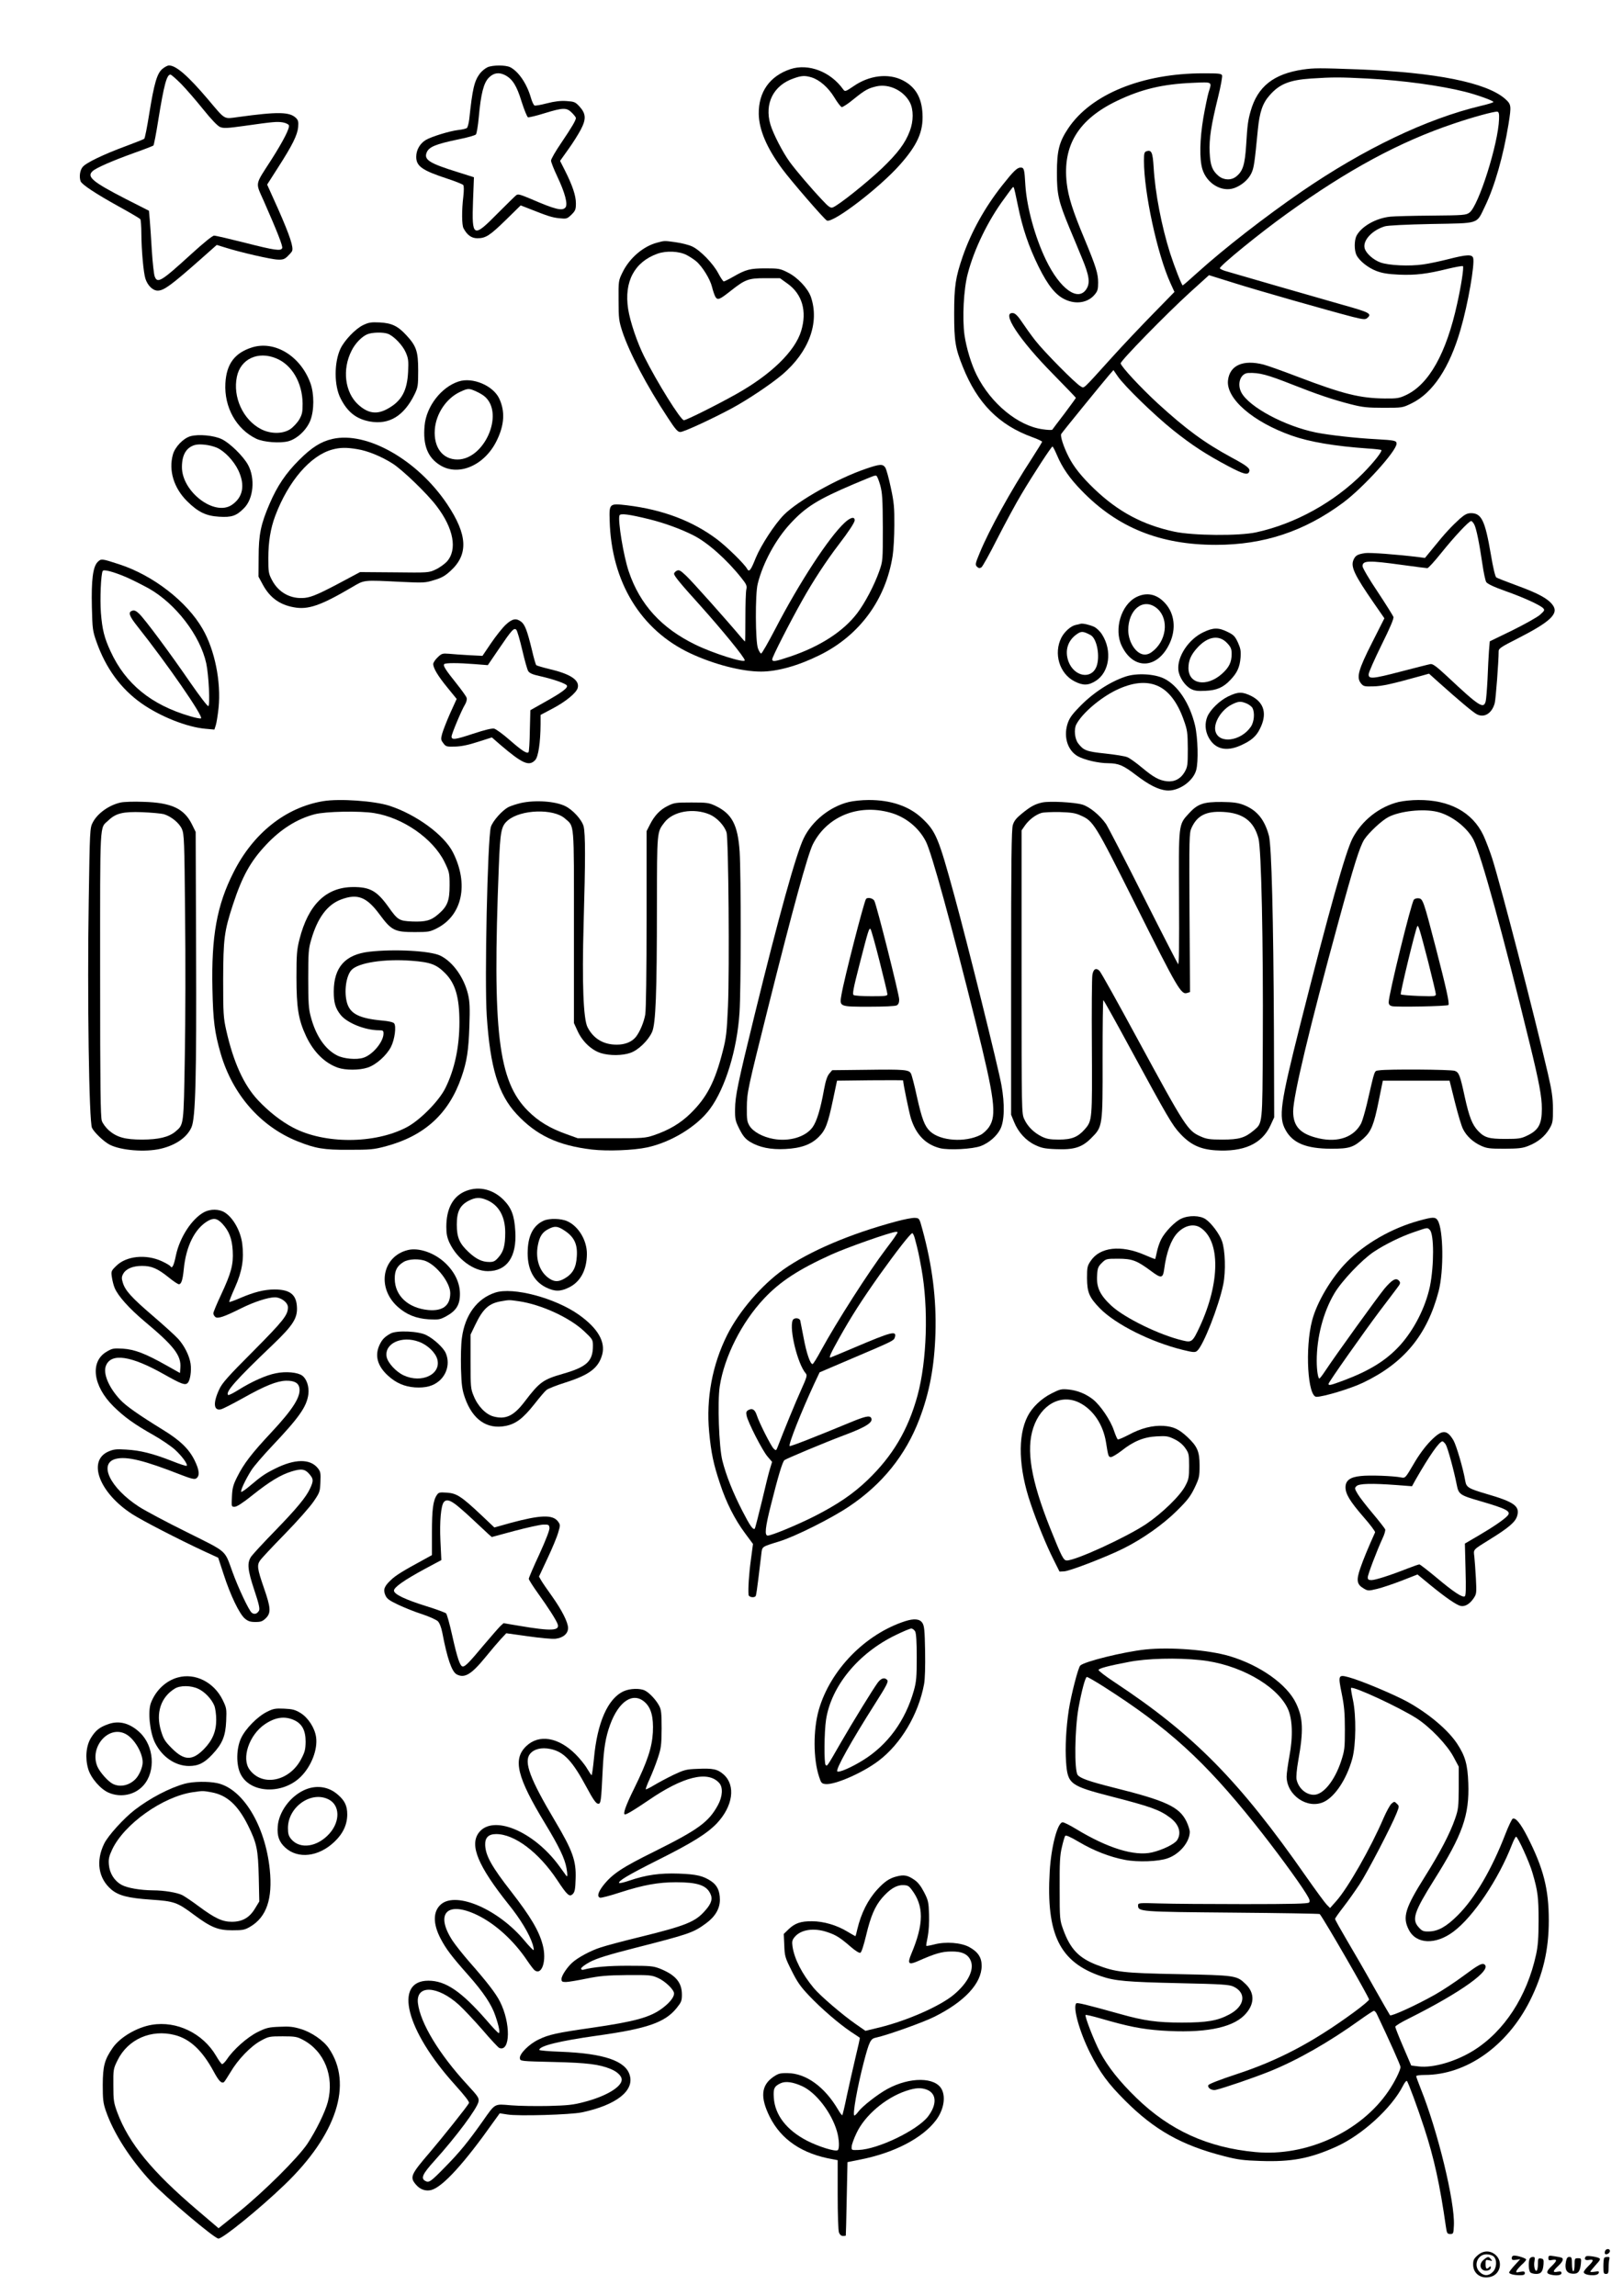<?xml version="1.0" standalone="no"?>
<!DOCTYPE svg PUBLIC "-//W3C//DTD SVG 20010904//EN"
 "http://www.w3.org/TR/2001/REC-SVG-20010904/DTD/svg10.dtd">
<svg version="1.0" xmlns="http://www.w3.org/2000/svg"
 width="1240pt" height="1754pt" viewBox="0 0 1240 1754"
 preserveAspectRatio="xMidYMid meet">

<g transform="translate(0,1754) scale(0.1,-0.1)"
fill="#000000" stroke="none">
<path d="M1241 17014 c-41 -34 -63 -109 -101 -344 -16 -101 -33 -187 -38 -190
-4 -4 -65 -28 -137 -55 -174 -64 -309 -129 -334 -161 -21 -26 -27 -76 -15
-109 10 -25 116 -95 289 -191 88 -48 163 -93 167 -98 4 -6 8 -56 8 -111 1
-127 16 -297 31 -344 17 -52 56 -91 94 -91 47 0 103 41 336 247 l115 102 65
-20 c113 -36 352 -91 401 -92 37 -2 52 3 73 23 15 14 31 32 36 41 14 27 -16
118 -105 320 l-85 189 85 133 c108 168 146 245 152 306 3 40 1 52 -16 69 -48
48 -137 50 -442 8 -113 -15 -95 -26 -230 134 -153 180 -244 260 -299 260 -11
0 -33 -12 -50 -26z m144 -116 c39 -40 115 -128 168 -194 62 -77 109 -126 128
-134 26 -11 55 -10 183 8 226 32 252 34 297 27 22 -4 43 -14 46 -22 8 -21 -42
-119 -135 -265 -127 -198 -122 -166 -56 -315 103 -234 146 -344 140 -358 -9
-24 -55 -18 -282 40 -119 30 -226 55 -238 55 -13 0 -79 -54 -176 -142 -228
-208 -257 -226 -278 -170 -6 15 -16 104 -22 197 -5 94 -13 200 -16 238 l-6 67
-177 90 c-255 131 -301 170 -253 213 27 25 149 78 312 137 80 28 148 55 152
58 4 4 21 91 37 193 44 272 65 349 93 349 7 0 44 -33 83 -72z"/>
<path d="M3724 17026 c-17 -8 -43 -29 -57 -47 -44 -59 -57 -116 -82 -351 -4
-31 -12 -61 -18 -66 -7 -5 -36 -12 -65 -15 -68 -8 -207 -51 -250 -77 -44 -27
-72 -76 -72 -128 0 -72 46 -104 238 -167 61 -20 115 -42 121 -48 6 -8 6 -40 1
-87 -13 -106 -12 -218 1 -243 27 -52 61 -77 106 -77 64 0 95 20 220 142 l111
109 54 -21 c156 -62 185 -71 239 -77 58 -6 61 -5 95 27 30 30 34 40 34 87 0
58 -26 136 -84 251 l-37 73 62 87 c35 48 78 117 97 153 42 81 39 121 -12 177
-31 33 -39 36 -98 40 -45 3 -90 -2 -148 -17 -46 -12 -89 -20 -96 -17 -7 3 -20
31 -29 63 -31 105 -93 196 -156 229 -35 18 -134 18 -175 0z m135 -60 c57 -30
89 -81 126 -202 20 -63 42 -117 49 -120 6 -2 63 11 126 31 144 44 169 44 209
4 17 -17 31 -35 31 -40 0 -18 -32 -72 -111 -189 -44 -64 -79 -125 -79 -137 0
-11 22 -67 49 -124 58 -123 81 -210 61 -234 -24 -28 -76 -16 -263 65 -84 35
-100 40 -114 28 -9 -7 -73 -70 -143 -140 -185 -188 -196 -182 -186 97 l7 181
-123 39 c-216 67 -259 94 -239 148 17 45 68 66 246 103 66 13 125 30 131 37 6
6 16 66 22 132 16 178 37 262 77 302 37 37 77 43 124 19z"/>
<path d="M6039 17012 c-158 -53 -244 -174 -242 -342 2 -121 61 -260 179 -420
67 -91 324 -388 342 -395 49 -19 400 249 557 426 134 151 180 253 173 389 -6
126 -55 208 -152 257 -109 55 -254 38 -374 -45 -62 -42 -66 -43 -79 -26 -97
137 -266 201 -404 156z m161 -63 c62 -19 129 -78 175 -154 23 -38 48 -71 56
-73 8 -1 48 25 89 59 89 72 113 85 179 100 96 20 206 -34 253 -124 28 -55 28
-142 -1 -218 -35 -93 -91 -168 -214 -286 -116 -110 -335 -285 -376 -298 -16
-5 -32 6 -79 57 -88 93 -199 224 -247 289 -53 72 -128 217 -149 288 -47 160
23 299 177 352 61 22 87 23 137 8z"/>
<path d="M9956 17009 c-225 -33 -348 -130 -401 -318 -20 -70 -25 -106 -34
-258 -10 -152 -25 -201 -77 -242 -38 -30 -94 -28 -134 5 -48 41 -63 79 -68
179 -5 104 11 208 65 426 20 81 33 154 30 163 -5 14 -26 16 -141 16 -469 0
-860 -159 -1035 -421 -69 -103 -86 -171 -86 -339 0 -167 12 -219 97 -424 28
-66 71 -170 96 -231 54 -130 62 -186 33 -232 -63 -101 -202 -2 -310 222 -83
172 -146 401 -157 570 -7 125 -10 135 -37 135 -26 0 -56 -30 -139 -135 -133
-168 -237 -355 -302 -542 -56 -163 -66 -229 -66 -440 0 -210 9 -263 66 -405
111 -278 275 -444 530 -537 42 -15 75 -31 76 -35 0 -4 -36 -62 -79 -129 -160
-245 -326 -545 -398 -721 -34 -81 -35 -90 -21 -105 13 -12 21 -13 34 -5 9 6
64 105 122 220 59 115 141 268 184 339 91 153 228 363 237 364 3 1 19 -29 34
-65 41 -97 98 -179 189 -272 274 -283 599 -414 1026 -414 366 0 675 103 970
321 155 115 410 396 410 452 0 23 -14 26 -155 34 -155 8 -359 31 -460 51 -240
49 -512 195 -571 306 -35 67 -6 147 54 149 85 3 142 -12 342 -91 182 -72 306
-114 440 -148 89 -23 127 -27 250 -27 145 0 145 0 215 34 162 79 290 272 374
564 57 195 110 502 96 547 -9 28 -49 26 -187 -9 -62 -16 -151 -35 -196 -41
-104 -15 -260 -8 -325 15 -55 20 -111 70 -121 109 -15 59 56 137 154 167 21 7
164 14 356 18 376 7 342 -4 410 136 74 153 139 382 179 625 23 145 22 152 -27
196 -143 124 -530 201 -1118 224 -299 11 -341 11 -424 -1z m493 -69 c268 -14
558 -54 744 -101 91 -23 217 -68 217 -78 0 -4 -44 -18 -97 -30 -414 -99 -891
-327 -1368 -654 -279 -192 -591 -434 -798 -621 -58 -53 -108 -96 -111 -96 -7
0 -62 140 -96 245 -65 205 -115 463 -126 657 -7 114 -16 135 -54 123 -17 -6
-20 -15 -20 -73 0 -242 102 -714 202 -934 l31 -68 -169 -173 c-93 -95 -230
-240 -304 -322 -240 -265 -214 -241 -244 -226 -39 21 -281 266 -347 351 -32
41 -77 104 -101 140 -28 43 -51 66 -66 68 -98 14 43 -202 306 -468 94 -96 172
-177 172 -179 0 -2 -39 -56 -87 -120 -49 -63 -90 -119 -93 -123 -3 -4 -37 -3
-75 3 -187 26 -394 196 -503 414 -41 82 -78 204 -93 304 -18 129 -7 352 25
471 49 188 155 406 279 573 72 99 66 91 72 85 3 -2 17 -63 31 -134 36 -178 83
-316 159 -471 73 -147 132 -219 205 -252 83 -38 172 -23 223 38 23 27 27 42
27 92 0 69 -16 121 -104 333 -91 217 -124 323 -136 427 -33 288 90 488 385
629 186 89 346 127 573 137 160 7 152 11 126 -72 -8 -27 -26 -114 -40 -193
-28 -169 -31 -313 -8 -393 33 -110 147 -179 243 -146 56 20 107 63 131 112 20
42 25 74 50 333 13 134 36 204 91 265 74 85 152 116 314 127 167 11 223 11
434 0z m1004 -310 c-6 -188 -156 -662 -226 -714 -26 -19 -42 -21 -290 -23
-144 -1 -286 -5 -314 -8 -110 -11 -221 -74 -259 -146 -18 -36 -18 -112 0 -148
23 -45 89 -97 152 -121 45 -17 87 -24 174 -28 127 -5 211 5 373 45 59 14 110
23 114 20 8 -9 -12 -143 -44 -287 -83 -380 -216 -616 -391 -698 -51 -24 -68
-27 -162 -26 -190 2 -318 34 -660 164 -115 44 -235 87 -266 95 -156 40 -259
-5 -272 -121 -15 -139 190 -317 488 -422 137 -48 326 -80 580 -98 52 -3 98 -9
103 -11 12 -7 -54 -92 -140 -179 -220 -221 -517 -385 -814 -450 -130 -29 -485
-26 -628 5 -241 52 -428 152 -610 326 -97 93 -157 168 -196 245 -39 76 -66
160 -57 175 8 14 311 386 365 449 l34 39 33 -48 c51 -74 277 -294 423 -411
144 -115 253 -186 423 -276 116 -61 148 -69 158 -41 10 24 -15 44 -134 108
-210 114 -348 216 -565 414 -133 123 -276 277 -283 305 -4 17 348 377 528 541
l147 133 189 -59 c183 -58 725 -212 910 -260 77 -19 94 -21 108 -10 41 34 23
44 -181 101 -180 51 -853 245 -905 261 -21 7 -38 16 -38 20 0 19 302 266 510
415 466 336 862 550 1275 689 149 51 313 95 335 92 11 -2 15 -16 13 -57z"/>
<path d="M5019 15686 c-105 -28 -209 -117 -262 -225 -32 -65 -32 -67 -31 -216
0 -137 3 -157 28 -235 54 -164 188 -418 349 -662 58 -89 75 -108 95 -108 26 0
245 101 397 183 120 65 293 181 381 255 205 174 287 398 219 595 -24 66 -102
149 -177 186 -57 29 -69 31 -168 31 -119 0 -151 -8 -248 -64 -35 -20 -68 -36
-72 -36 -5 0 -24 28 -42 62 -40 76 -138 176 -199 205 -25 12 -80 26 -123 32
-92 13 -88 13 -147 -3z m227 -94 c23 -12 55 -33 72 -47 48 -40 108 -138 122
-197 7 -29 19 -63 26 -76 18 -27 30 -22 119 48 109 86 134 95 262 95 l112 0
57 -41 c113 -80 151 -211 105 -362 -47 -156 -232 -335 -499 -484 -150 -84
-379 -198 -397 -198 -24 0 -206 291 -304 488 -53 106 -107 265 -122 362 -32
208 48 359 224 422 67 24 165 20 223 -10z"/>
<path d="M2775 15057 c-59 -28 -143 -116 -174 -181 -49 -105 -49 -282 1 -379
53 -105 120 -158 225 -177 147 -26 259 43 340 207 26 54 28 66 28 183 0 147
-14 187 -92 271 -65 70 -111 91 -203 96 -64 3 -83 0 -125 -20z m189 -67 c45
-17 113 -88 136 -142 20 -46 22 -65 18 -148 -7 -144 -49 -222 -152 -280 -85
-49 -153 -40 -230 30 -101 93 -123 268 -50 411 27 55 77 107 119 125 36 16
123 18 159 4z"/>
<path d="M1925 14886 c-132 -42 -195 -126 -203 -274 -10 -183 83 -349 235
-423 56 -27 184 -37 248 -19 67 19 138 87 166 158 30 77 30 203 1 284 -75 208
-273 329 -447 274z m184 -83 c120 -48 201 -185 203 -345 0 -66 -3 -83 -26
-123 -15 -25 -46 -58 -68 -73 -58 -38 -150 -38 -224 0 -137 71 -217 245 -184
401 28 135 161 197 299 140z"/>
<path d="M3504 14626 c-133 -43 -247 -191 -260 -337 -14 -149 23 -244 119
-303 141 -87 340 -1 432 188 59 120 65 224 19 322 -47 99 -204 165 -310 130z
m136 -77 c25 -11 56 -30 68 -42 144 -134 -9 -477 -213 -477 -113 0 -183 92
-173 229 9 121 88 238 192 287 62 29 69 29 126 3z"/>
<path d="M1456 14208 c-55 -15 -119 -82 -135 -140 -34 -122 7 -256 109 -357
84 -83 144 -112 244 -118 96 -6 132 6 190 65 73 72 87 228 31 331 -36 66 -138
166 -200 196 -59 29 -178 40 -239 23z m201 -88 c59 -26 129 -100 164 -173 53
-113 36 -206 -50 -264 -132 -89 -381 100 -381 289 0 92 32 148 96 168 39 12
119 2 171 -20z"/>
<path d="M2540 14187 c-88 -20 -158 -64 -256 -162 -100 -100 -166 -197 -225
-335 -66 -153 -83 -234 -83 -405 l-1 -150 34 -63 c53 -97 128 -152 237 -171
108 -20 204 13 439 151 103 60 80 58 386 43 165 -8 180 -7 246 14 56 16 84 32
126 71 137 125 129 276 -26 508 -226 338 -614 559 -877 499z m189 -78 c80 -12
190 -58 272 -111 76 -49 262 -228 334 -323 131 -171 161 -334 79 -425 -19 -20
-58 -48 -87 -61 -51 -24 -57 -24 -314 -21 l-262 2 -103 -55 c-203 -109 -264
-136 -319 -142 -107 -11 -201 40 -251 136 -26 49 -28 62 -28 166 0 127 17 229
53 325 100 265 269 461 436 506 58 16 109 17 190 3z"/>
<path d="M6615 13959 c-217 -74 -519 -244 -626 -352 -71 -72 -176 -234 -215
-329 -38 -96 -51 -111 -66 -83 -21 38 -153 167 -228 224 -188 142 -417 228
-688 261 -137 16 -138 15 -134 -118 13 -467 237 -835 617 -1013 180 -84 392
-139 539 -139 126 0 286 45 449 126 304 150 505 424 557 759 7 44 13 150 13
235 1 132 -3 175 -27 285 -15 72 -34 140 -42 153 -19 29 -41 28 -149 -9z m110
-125 c16 -60 19 -103 20 -324 0 -255 0 -255 -28 -335 -38 -107 -108 -240 -167
-318 -106 -140 -285 -256 -515 -333 -113 -38 -135 -41 -135 -20 0 18 132 277
231 453 82 146 183 300 277 423 76 99 122 169 122 186 0 30 -33 22 -77 -19
-119 -110 -346 -457 -530 -812 -54 -103 -102 -188 -108 -187 -5 0 -16 17 -24
39 -20 53 -22 415 -2 493 39 159 138 341 250 461 118 128 211 185 486 302 156
65 157 66 170 63 6 -1 19 -34 30 -72z m-1766 -260 c115 -28 246 -76 338 -123
108 -54 255 -184 366 -324 41 -51 45 -62 39 -90 -4 -18 -7 -114 -7 -215 0
-100 -1 -182 -3 -182 -2 0 -15 14 -30 32 -104 124 -378 432 -421 471 -43 41
-54 46 -71 37 -11 -6 -20 -16 -20 -23 0 -16 51 -78 196 -238 172 -192 344
-402 344 -423 0 -23 -241 53 -376 119 -260 126 -425 307 -510 559 -40 117 -85
392 -71 429 7 17 71 9 226 -29z"/>
<path d="M11154 13578 c-63 -57 -117 -115 -199 -217 l-68 -83 -46 6 c-170 21
-373 36 -411 31 -59 -9 -75 -18 -90 -54 -21 -52 10 -116 158 -330 l79 -114
-94 -186 c-106 -209 -121 -266 -85 -311 19 -23 26 -25 94 -23 67 1 142 18 365
80 l61 17 78 -70 c144 -129 259 -226 287 -240 57 -30 116 7 137 85 8 30 30
318 30 398 0 19 23 34 138 92 257 131 324 193 275 259 -35 48 -107 88 -265
146 -84 31 -159 60 -166 65 -8 5 -25 75 -42 178 -44 257 -71 313 -151 313 -28
0 -47 -9 -85 -42z m110 -45 c16 -32 38 -140 62 -303 9 -63 22 -124 29 -136 9
-14 57 -37 147 -69 141 -50 263 -106 288 -131 13 -14 11 -19 -25 -51 -22 -19
-117 -72 -212 -119 l-171 -83 -6 -73 c-3 -40 -8 -137 -11 -215 -4 -78 -10
-154 -14 -170 -16 -61 -49 -40 -295 191 -84 78 -111 97 -128 93 -13 -2 -113
-28 -222 -56 -222 -58 -252 -60 -249 -20 1 15 45 114 98 222 66 133 95 201 91
215 -4 10 -58 97 -121 192 -64 95 -115 182 -115 195 0 44 45 45 300 10 100
-14 188 -25 195 -25 8 0 56 53 108 118 98 122 210 242 227 242 5 0 16 -12 24
-27z"/>
<path d="M746 13247 c-36 -36 -49 -137 -44 -346 4 -165 6 -181 35 -263 71
-202 186 -359 343 -470 143 -101 349 -183 491 -195 l67 -6 11 34 c6 19 15 78
21 132 20 199 -29 442 -122 603 -120 209 -378 409 -636 493 -135 44 -139 45
-166 18z m214 -114 c47 -20 125 -60 175 -87 208 -117 395 -362 441 -574 19
-90 30 -317 16 -326 -6 -3 -64 73 -139 181 -148 216 -347 485 -391 526 -22 21
-36 27 -51 22 -34 -10 -25 -39 37 -117 231 -291 505 -688 488 -705 -4 -4 -41
3 -84 16 -297 87 -493 247 -607 495 -48 103 -64 167 -74 294 -8 104 0 299 14
321 8 13 80 -6 175 -46z"/>
<path d="M8682 12979 c-116 -58 -173 -246 -112 -372 90 -189 276 -178 367 20
50 109 37 226 -35 305 -63 70 -140 87 -220 47z m147 -78 c98 -69 93 -233 -10
-326 -28 -25 -48 -35 -73 -35 -63 0 -125 91 -126 186 0 154 109 246 209 175z"/>
<path d="M3865 12769 c-25 -23 -75 -86 -112 -140 l-67 -99 -100 5 c-56 3 -125
8 -155 11 -51 4 -57 2 -88 -28 -18 -17 -33 -40 -33 -50 0 -32 36 -92 109 -181
l70 -86 -50 -110 c-27 -61 -54 -131 -61 -156 -11 -41 -10 -47 9 -72 19 -26 25
-28 89 -26 47 1 102 12 175 36 l107 34 63 -55 c171 -146 221 -168 268 -118 24
26 40 134 41 273 l0 72 89 47 c103 54 186 122 195 160 15 59 -56 106 -219 144
-50 12 -93 25 -98 29 -4 4 -19 54 -32 112 -37 152 -54 196 -82 219 -39 30 -68
25 -118 -21z m125 -194 c18 -77 38 -150 46 -162 10 -15 34 -26 86 -37 102 -23
194 -55 208 -71 14 -17 -33 -53 -177 -133 l-101 -57 -4 -157 c-1 -86 -6 -160
-10 -164 -13 -13 -50 11 -145 94 -50 44 -103 82 -117 86 -17 4 -71 -9 -162
-39 -136 -45 -164 -49 -164 -21 0 19 77 203 102 243 12 20 17 41 13 53 -4 12
-40 62 -80 112 -81 101 -102 134 -91 145 10 10 106 10 232 0 l101 -8 83 122
c101 149 117 166 135 148 7 -8 27 -77 45 -154z"/>
<path d="M8255 12775 c-5 -2 -22 -6 -37 -9 -37 -8 -85 -51 -109 -97 -61 -121
-15 -275 101 -334 65 -33 105 -32 162 4 104 66 127 230 48 354 -15 24 -42 50
-61 59 -36 16 -87 28 -104 23z m77 -86 c50 -27 75 -168 44 -244 -41 -97 -168
-73 -212 40 -31 84 -7 163 65 212 33 23 48 21 103 -8z"/>
<path d="M9195 12711 c-114 -53 -203 -188 -192 -290 6 -54 50 -120 97 -144 27
-14 51 -17 110 -14 87 4 137 26 191 84 51 53 71 97 77 169 4 51 0 71 -20 116
-22 47 -33 59 -79 81 -68 34 -109 34 -184 -2z m182 -85 c27 -29 33 -44 33 -81
0 -64 -20 -104 -75 -153 -117 -103 -255 -79 -255 45 0 57 19 101 66 153 81 90
169 104 231 36z"/>
<path d="M8600 12372 c-123 -41 -257 -130 -359 -238 -57 -59 -73 -84 -87 -130
-28 -99 5 -198 81 -241 51 -28 157 -53 232 -53 80 -1 115 -16 213 -91 100 -76
168 -110 231 -117 91 -9 204 68 228 155 18 65 13 248 -9 343 -41 169 -131 305
-237 357 -75 36 -208 43 -293 15z m237 -68 c88 -35 158 -125 207 -264 28 -78
30 -96 31 -220 0 -125 -2 -138 -24 -177 -30 -52 -78 -77 -135 -71 -60 7 -102
30 -192 105 -43 36 -93 72 -111 79 -18 8 -94 20 -169 28 -144 15 -166 24 -207
78 -26 35 -33 107 -14 144 44 85 183 204 308 264 120 57 222 68 306 34z"/>
<path d="M9385 12221 c-65 -31 -138 -101 -161 -156 -20 -50 -17 -106 9 -156
48 -91 133 -113 244 -64 81 36 120 69 148 126 58 113 35 201 -64 252 -69 34
-101 34 -176 -2z m140 -55 c18 -8 38 -23 44 -34 19 -36 13 -106 -12 -143 -76
-112 -246 -134 -271 -34 -16 64 46 164 126 204 51 25 67 26 113 7z"/>
<path d="M2468 11420 c-286 -48 -534 -245 -684 -544 -127 -250 -170 -488 -161
-891 5 -243 17 -334 63 -493 91 -312 303 -555 584 -669 140 -56 202 -67 395
-66 163 0 189 2 280 26 299 80 484 249 581 530 41 118 54 203 60 387 5 142 3
188 -10 244 -31 130 -117 250 -212 296 -75 37 -351 52 -542 30 -185 -21 -272
-119 -272 -305 0 -84 12 -126 52 -177 49 -62 187 -118 294 -118 30 0 34 -3 34
-25 0 -63 -83 -163 -154 -185 -52 -17 -151 -8 -201 18 -92 47 -163 151 -201
297 -16 58 -19 108 -19 290 0 199 2 227 23 298 48 166 123 267 228 306 125 47
195 20 294 -114 91 -123 115 -135 268 -135 104 0 117 2 170 29 195 99 245 339
122 581 -68 133 -280 288 -485 355 -115 37 -382 56 -507 35z m391 -91 c220
-35 449 -195 537 -373 37 -77 39 -84 39 -180 0 -118 -17 -160 -87 -220 -55
-48 -97 -59 -201 -55 -98 5 -108 10 -182 115 -86 119 -139 149 -270 148 -205
-2 -340 -135 -407 -399 -20 -79 -23 -114 -23 -290 0 -234 15 -325 74 -451 57
-120 141 -204 243 -240 58 -20 164 -20 227 1 64 21 144 92 178 158 29 57 42
159 24 180 -7 9 -43 17 -89 21 -175 16 -245 51 -270 133 -25 83 -9 207 33 253
51 56 249 87 460 71 144 -11 189 -28 255 -94 79 -79 110 -184 110 -375 0 -190
-37 -362 -107 -503 -49 -100 -197 -249 -298 -301 -244 -127 -625 -128 -865 -2
-92 48 -187 123 -268 209 -110 117 -189 292 -244 537 -21 94 -23 127 -23 383
1 316 8 371 75 576 71 216 134 330 255 458 111 118 235 196 369 231 82 22 346
27 455 9z"/>
<path d="M6486 11414 c-145 -35 -282 -145 -346 -278 -58 -120 -191 -599 -374
-1346 -130 -529 -149 -624 -150 -721 -1 -79 2 -91 34 -155 27 -53 45 -74 80
-96 71 -43 159 -61 270 -55 120 6 197 34 255 92 52 52 70 98 109 283 l31 147
253 3 c138 1 252 1 252 -1 0 -24 45 -240 59 -288 39 -126 113 -202 224 -230
67 -16 248 -7 311 17 62 24 121 75 148 128 32 61 36 190 9 338 -24 135 -258
1076 -360 1448 -121 443 -141 490 -246 589 -98 93 -240 141 -410 140 -49 0
-116 -7 -149 -15z m314 -81 c118 -32 220 -115 274 -221 44 -86 193 -629 381
-1383 145 -583 161 -708 102 -797 -15 -23 -44 -50 -65 -61 -118 -60 -307 -47
-386 27 -42 40 -62 93 -101 266 -18 85 -39 164 -45 175 -15 30 -49 33 -338 29
l-264 -3 -22 -26 c-16 -19 -28 -55 -40 -120 -27 -151 -56 -246 -88 -290 -54
-74 -177 -111 -299 -89 -82 15 -153 54 -182 99 -19 32 -22 49 -21 141 1 117 5
134 164 770 188 751 300 1158 340 1240 107 212 344 311 590 243z"/>
<path d="M6616 10672 c-17 -28 -166 -607 -187 -730 -16 -93 -19 -92 214 -92
111 0 196 4 208 10 13 7 19 21 19 45 0 37 -172 721 -190 754 -11 21 -54 29
-64 13z m104 -475 c33 -130 60 -243 60 -252 0 -13 -19 -15 -122 -15 -68 0
-129 4 -136 9 -11 6 -2 52 43 227 69 269 75 288 86 277 5 -5 36 -115 69 -246z"/>
<path d="M10686 11414 c-148 -36 -281 -141 -353 -279 -53 -104 -178 -548 -399
-1422 -153 -607 -167 -706 -112 -805 55 -100 157 -142 348 -143 140 0 171 10
250 81 56 51 77 103 113 281 l32 158 255 0 255 0 41 -165 c23 -91 50 -183 62
-205 27 -54 76 -99 137 -127 44 -20 65 -23 180 -23 110 1 139 4 185 23 70 28
123 71 158 130 25 43 27 55 27 152 -1 86 -8 136 -39 270 -106 457 -358 1430
-426 1645 -18 55 -48 134 -67 175 -84 176 -259 271 -498 269 -49 0 -116 -7
-149 -15z m293 -75 c108 -25 230 -118 279 -214 58 -114 228 -732 430 -1560 71
-290 92 -402 92 -494 0 -119 -25 -165 -115 -207 -43 -21 -65 -24 -163 -24
-127 0 -160 10 -209 61 -45 48 -68 106 -102 260 -36 167 -44 187 -76 199 -28
11 -516 14 -577 4 -41 -7 -30 21 -94 -254 -15 -63 -35 -131 -44 -150 -54 -105
-175 -149 -322 -116 -142 32 -198 90 -198 206 0 117 125 640 345 1445 119 436
163 576 198 632 34 52 134 146 185 172 89 46 265 65 371 40z"/>
<path d="M10802 10667 c-20 -24 -192 -723 -192 -782 0 -18 7 -26 25 -31 34 -8
422 -1 431 9 10 10 -16 128 -97 440 -93 358 -98 371 -130 375 -14 2 -31 -3
-37 -11z m109 -472 c32 -127 59 -239 59 -249 0 -17 -9 -18 -130 -14 -72 3
-133 8 -138 12 -6 7 112 496 126 520 8 14 18 -18 83 -269z"/>
<path d="M923 11410 c-89 -19 -179 -83 -215 -154 -21 -40 -22 -59 -30 -591
-12 -731 2 -1697 25 -1741 18 -36 92 -106 135 -128 86 -44 271 -59 390 -31
115 27 201 87 235 164 31 70 39 380 35 1366 l-3 890 -28 57 c-60 122 -157 167
-372 173 -71 3 -149 0 -172 -5z m328 -89 c57 -17 119 -68 139 -114 17 -39 19
-92 24 -647 4 -333 3 -823 -2 -1090 -9 -533 -7 -519 -72 -574 -50 -42 -130
-61 -255 -61 -129 0 -191 17 -253 70 -22 20 -47 52 -54 73 -10 30 -13 248 -13
1122 0 1199 -5 1109 63 1173 57 55 112 68 257 63 72 -3 146 -10 166 -15z"/>
<path d="M3980 11406 c-30 -7 -72 -20 -93 -30 -49 -24 -124 -109 -137 -154
-25 -95 -49 -1175 -31 -1443 26 -393 88 -598 227 -748 152 -164 317 -241 576
-272 119 -14 319 -6 421 16 184 39 384 161 482 295 117 159 207 453 225 735
12 176 12 1056 1 1230 -14 205 -59 289 -184 349 -51 24 -66 26 -184 26 -119 0
-133 -2 -181 -26 -59 -29 -102 -74 -137 -144 l-25 -49 0 -668 c0 -411 -4 -692
-10 -732 -10 -58 -41 -133 -72 -172 -31 -38 -82 -59 -146 -59 -102 0 -178 46
-223 133 -32 62 -43 336 -30 792 14 486 14 685 0 742 -13 51 -83 128 -142 156
-77 37 -228 47 -337 23z m1443 -88 c55 -24 112 -85 128 -137 15 -52 23 -1043
11 -1326 -9 -202 -14 -244 -40 -345 -60 -235 -122 -354 -247 -476 -78 -76
-165 -127 -280 -166 -66 -22 -84 -23 -325 -23 l-255 0 -86 31 c-127 45 -215
98 -295 178 -228 227 -273 605 -223 1864 11 276 18 312 70 356 99 83 347 91
435 14 74 -65 69 -10 69 -828 l0 -735 29 -63 c37 -80 108 -146 179 -167 67
-20 161 -19 222 2 61 20 138 95 167 160 28 63 37 296 37 971 1 566 0 554 57
629 65 86 223 114 347 61z"/>
<path d="M7963 11410 c-55 -12 -89 -30 -156 -85 -42 -34 -60 -56 -69 -88 -10
-33 -13 -274 -13 -1127 l0 -1085 23 -56 c31 -77 90 -142 160 -175 48 -23 74
-29 159 -32 138 -6 199 13 269 83 89 89 89 87 88 608 0 246 2 447 6 447 3 0
93 -161 199 -357 294 -541 327 -598 388 -663 78 -84 152 -119 269 -127 216
-14 355 49 420 189 l29 63 -2 665 c-4 860 -18 1405 -38 1485 -33 125 -92 197
-195 237 -43 16 -79 21 -165 22 -140 1 -185 -14 -253 -89 -79 -86 -77 -76 -74
-655 2 -338 0 -502 -7 -495 -5 6 -125 239 -266 519 -141 281 -270 529 -285
552 -46 66 -126 132 -181 148 -61 18 -249 28 -306 16z m293 -99 c98 -43 108
-59 418 -678 324 -648 350 -693 396 -678 l22 7 -4 606 c-3 568 -2 610 15 647
43 95 111 130 241 123 153 -8 236 -70 271 -203 22 -82 37 -798 33 -1555 -3
-637 -1 -617 -69 -675 -68 -57 -113 -70 -239 -70 -99 0 -122 4 -167 24 -99 44
-115 68 -483 746 -149 275 -279 509 -290 519 -26 26 -47 14 -54 -31 -4 -21 -6
-267 -4 -548 3 -558 3 -566 -54 -631 -53 -60 -100 -79 -198 -79 -68 0 -94 5
-131 23 -60 30 -107 76 -133 132 -21 45 -21 50 -21 1126 l0 1081 27 39 c30 42
79 80 124 94 16 5 79 8 139 7 89 -3 120 -7 161 -26z"/>
<path d="M3541 8434 c-86 -43 -131 -134 -131 -266 0 -53 6 -82 25 -123 59
-123 183 -215 292 -215 146 0 222 109 210 304 -7 122 -29 179 -91 242 -87 86
-203 108 -305 58z m177 -60 c92 -38 142 -125 142 -249 0 -100 -13 -146 -52
-190 -25 -29 -37 -35 -69 -35 -56 0 -101 22 -158 75 -71 66 -91 113 -91 211 0
99 24 146 89 181 52 27 87 29 139 7z"/>
<path d="M1560 8281 c-94 -50 -187 -193 -216 -331 -16 -78 -29 -104 -42 -83
-4 7 -34 24 -66 39 -122 56 -273 40 -349 -37 -38 -37 -39 -41 -32 -86 4 -27
13 -63 21 -81 25 -61 110 -156 230 -257 224 -187 279 -259 272 -352 l-3 -41
-105 59 c-160 90 -241 121 -332 127 -70 4 -81 2 -123 -23 -129 -75 -106 -262
52 -418 82 -81 158 -136 307 -220 60 -34 133 -84 162 -110 54 -49 101 -113 90
-124 -3 -3 -54 13 -113 37 -146 57 -241 81 -349 87 -77 5 -97 2 -136 -15 -162
-71 -69 -316 182 -478 79 -51 357 -194 546 -282 l111 -51 42 -128 c51 -158
120 -302 162 -337 24 -20 41 -26 81 -26 41 0 54 5 79 29 41 41 38 80 -16 235
-49 142 -53 170 -28 206 9 14 93 104 187 200 94 96 193 208 221 249 48 70 50
77 53 150 3 67 1 79 -19 105 -59 75 -178 73 -330 -4 -76 -38 -103 -57 -187
-128 -35 -30 -66 -51 -69 -48 -8 8 34 97 78 166 19 30 89 111 154 180 212 224
268 304 281 400 7 57 -13 117 -47 142 -34 25 -124 34 -201 18 -74 -14 -184
-63 -286 -127 -40 -25 -76 -43 -79 -39 -23 22 59 115 338 381 161 154 195 208
187 300 -7 89 -57 125 -171 125 -77 0 -156 -20 -261 -65 -44 -19 -82 -33 -84
-30 -3 2 17 52 43 110 55 123 70 217 56 332 -12 99 -70 202 -135 242 -42 26
-108 27 -156 2z m138 -88 c52 -56 75 -115 80 -208 6 -105 -12 -170 -88 -333
-33 -70 -60 -135 -60 -144 0 -9 7 -21 15 -28 18 -15 65 0 195 65 100 50 207
85 260 85 48 0 100 -40 100 -76 0 -59 -34 -102 -265 -335 -192 -192 -239 -245
-260 -292 -49 -105 -43 -166 14 -152 14 3 90 42 169 86 167 94 258 130 327
132 60 1 93 -15 101 -49 17 -67 -43 -164 -216 -349 -148 -158 -208 -237 -257
-335 -32 -63 -38 -87 -41 -152 -4 -78 -4 -78 21 -78 16 0 63 30 135 88 133
106 216 156 300 182 75 23 103 19 137 -22 30 -35 31 -50 5 -106 -30 -67 -102
-154 -270 -327 -86 -88 -166 -175 -180 -194 -34 -49 -29 -101 24 -261 34 -101
42 -139 35 -153 -14 -25 -36 -32 -56 -16 -22 18 -103 190 -146 309 -64 175
-33 148 -349 306 -154 76 -319 164 -367 195 -220 143 -311 331 -176 365 84 21
218 -12 498 -122 75 -29 102 -36 115 -28 30 19 26 63 -12 140 -43 87 -112 153
-243 233 -185 114 -280 181 -324 228 -89 95 -134 203 -109 262 40 98 192 75
443 -67 133 -75 162 -86 181 -66 19 19 30 92 22 147 -9 61 -48 139 -96 191
-23 25 -110 104 -194 176 -162 139 -210 192 -228 253 -10 32 -9 44 3 66 21 39
74 61 144 61 74 0 119 -20 204 -88 35 -29 70 -52 78 -52 18 0 29 32 37 115 17
174 83 307 180 366 47 28 74 24 114 -18z"/>
<path d="M9025 8231 c-47 -21 -125 -101 -154 -159 -12 -23 -26 -65 -32 -94 -6
-29 -12 -54 -13 -55 -2 -2 -39 13 -83 32 -179 77 -340 59 -410 -47 -26 -38
-28 -50 -28 -132 1 -109 17 -146 98 -230 121 -123 390 -258 636 -318 78 -19
92 -20 107 -7 47 38 166 342 200 508 20 100 15 261 -10 331 -20 56 -81 137
-125 167 -43 29 -128 31 -186 4z m147 -69 c153 -101 150 -421 -6 -757 -54
-116 -61 -121 -128 -105 -177 41 -445 172 -547 266 -87 81 -115 140 -109 231
3 56 8 68 36 96 32 31 34 32 125 32 108 0 143 -14 251 -94 79 -59 91 -57 101
17 16 123 51 219 98 271 55 60 127 77 179 43z"/>
<path d="M6845 8209 c-350 -94 -662 -227 -860 -367 -167 -119 -337 -317 -429
-499 -114 -228 -162 -485 -138 -741 15 -160 33 -246 83 -395 47 -144 113 -274
192 -380 l60 -81 -16 -120 c-15 -109 -22 -222 -18 -268 1 -19 45 -26 55 -9 3
4 12 64 20 132 8 68 18 150 22 182 8 66 -2 59 139 103 120 37 396 175 530 265
255 170 435 394 539 668 78 204 115 403 123 656 8 263 -24 518 -100 795 -23
85 -23 85 -58 87 -19 1 -83 -11 -144 -28z m-1 -106 c-9 -16 -44 -63 -76 -105
-131 -173 -376 -556 -493 -770 -32 -60 -62 -108 -67 -108 -18 0 -47 86 -68
200 -12 63 -24 123 -26 133 -7 22 -50 23 -58 1 -27 -70 39 -335 100 -405 13
-14 8 -30 -36 -128 -41 -90 -131 -309 -181 -440 -9 -22 -11 -23 -28 -7 -20 19
-111 198 -130 258 -14 41 -33 53 -63 37 -16 -9 -19 -17 -14 -42 10 -51 121
-268 160 -313 l35 -41 -15 -49 c-9 -27 -37 -140 -63 -252 -27 -111 -51 -205
-54 -209 -13 -12 -36 20 -95 135 -72 140 -124 270 -153 385 -26 103 -38 448
-20 567 35 226 168 490 339 671 121 129 263 222 512 335 121 55 455 172 494
174 18 0 18 -1 0 -27z m146 -25 c26 -98 30 -118 50 -228 55 -303 42 -704 -30
-970 -72 -263 -190 -462 -383 -647 -111 -106 -228 -185 -402 -274 -132 -67
-330 -149 -359 -149 -26 0 -20 60 24 234 56 223 88 329 103 342 12 11 316 138
452 189 173 64 231 102 210 135 -12 19 -49 10 -160 -36 -263 -109 -457 -185
-462 -180 -11 11 88 260 187 474 l42 89 241 103 c318 135 325 139 333 162 18
57 -20 47 -314 -78 -96 -41 -176 -74 -178 -74 -12 0 3 33 66 146 94 168 171
288 310 485 131 183 237 319 250 319 5 0 14 -19 20 -42z"/>
<path d="M10840 8215 c-207 -57 -411 -174 -550 -315 -117 -119 -228 -305 -265
-446 -56 -212 -34 -584 33 -584 54 0 262 63 356 108 312 149 489 363 577 697
41 157 37 474 -7 543 -18 27 -36 27 -144 -3z m84 -70 c33 -33 33 -271 1 -431
-34 -160 -120 -330 -229 -451 -104 -114 -231 -193 -428 -267 -102 -38 -118
-42 -118 -27 0 12 269 394 394 560 56 73 114 151 130 172 25 32 27 41 16 54
-23 28 -52 12 -112 -58 -54 -66 -373 -508 -453 -629 -21 -32 -41 -58 -45 -58
-10 0 -20 64 -20 135 0 181 50 373 136 517 57 95 208 254 299 315 85 57 211
119 313 153 102 35 97 34 116 15z"/>
<path d="M4155 8216 c-77 -34 -118 -108 -123 -223 -7 -139 41 -238 139 -287
67 -33 111 -33 177 0 87 43 135 133 136 254 1 104 -63 212 -149 251 -47 22
-137 24 -180 5z m161 -78 c71 -48 97 -102 91 -194 -5 -87 -30 -133 -93 -170
-51 -30 -87 -27 -135 13 -61 52 -88 142 -70 239 13 69 34 102 82 126 48 25 70
23 125 -14z"/>
<path d="M3115 7991 c-195 -49 -238 -285 -79 -431 67 -61 142 -92 240 -98 76
-4 86 -2 134 24 77 42 105 89 104 173 -1 84 -41 166 -113 234 -83 78 -203 119
-286 98z m140 -85 c86 -36 185 -166 185 -244 0 -95 -57 -139 -168 -129 -154
15 -255 109 -256 238 -1 64 18 99 67 129 39 24 122 27 172 6z"/>
<path d="M3783 7666 c-138 -45 -231 -171 -254 -346 -7 -48 -9 -149 -7 -235 4
-127 9 -161 30 -222 59 -168 169 -244 313 -215 77 16 131 57 216 164 40 51 82
101 94 110 11 10 77 36 147 58 182 58 251 111 279 213 26 98 -34 201 -177 303
-181 129 -505 215 -641 170z m182 -66 c170 -25 386 -124 497 -228 66 -62 68
-66 68 -113 0 -117 -47 -161 -229 -213 -152 -44 -178 -62 -293 -213 -83 -109
-144 -138 -238 -113 -59 16 -120 79 -151 157 -23 54 -24 71 -24 263 l0 205 36
75 c59 123 104 164 198 180 64 11 58 11 136 0z"/>
<path d="M2985 7354 c-47 -26 -66 -46 -86 -89 -37 -81 -15 -160 65 -233 61
-56 125 -84 206 -90 82 -5 140 10 187 51 60 53 80 137 49 210 -16 40 -89 108
-148 138 -58 31 -226 38 -273 13z m217 -64 c65 -24 125 -82 139 -133 31 -115
-119 -187 -257 -123 -58 27 -121 95 -130 141 -19 103 116 165 248 115z"/>
<path d="M8034 6896 c-78 -39 -149 -107 -183 -175 -77 -150 -69 -397 23 -666
48 -143 121 -321 175 -428 l46 -92 37 2 c44 3 327 112 454 176 146 73 300 182
406 287 80 79 103 109 135 175 35 74 38 86 38 170 0 107 -17 146 -92 217 -67
62 -106 80 -183 86 -83 5 -172 -17 -268 -69 -41 -21 -77 -37 -82 -34 -5 3 -18
34 -30 69 -25 76 -102 190 -158 235 -56 44 -120 70 -189 77 -53 5 -64 3 -129
-30z m213 -71 c105 -53 181 -166 203 -302 17 -108 19 -113 38 -113 10 0 45 21
78 46 94 75 173 107 271 112 74 4 88 2 137 -22 35 -17 63 -41 82 -68 27 -39
29 -48 29 -137 0 -86 -3 -102 -29 -151 -39 -76 -179 -211 -301 -293 -154 -102
-536 -277 -604 -277 -26 0 -39 26 -129 250 -145 365 -184 595 -127 765 59 177
212 260 352 190z"/>
<path d="M10929 6532 c-42 -43 -90 -108 -129 -176 -62 -106 -64 -108 -94 -102
-59 12 -242 19 -310 11 -81 -8 -116 -34 -116 -86 0 -51 33 -106 135 -224 53
-60 93 -114 91 -120 -55 -122 -91 -210 -113 -274 -32 -93 -27 -124 26 -155 32
-19 36 -19 103 -3 38 9 123 38 188 63 l120 47 97 -80 c120 -98 198 -151 231
-160 33 -8 70 13 100 57 23 34 24 40 18 155 -4 66 -9 141 -12 166 -7 54 -12
49 114 127 149 92 199 135 213 181 23 76 -22 108 -236 170 -136 40 -152 50
-160 98 -16 95 -68 271 -90 310 -51 86 -88 85 -176 -5z m116 -25 c15 -23 63
-198 85 -310 14 -72 25 -79 177 -123 203 -59 239 -78 212 -111 -24 -28 -110
-87 -221 -152 l-106 -62 5 -198 c4 -146 3 -200 -6 -205 -18 -11 -84 32 -216
143 -66 55 -125 100 -130 101 -6 0 -46 -14 -90 -31 -137 -54 -248 -89 -277
-89 -22 0 -28 5 -28 21 0 21 70 205 113 298 14 29 23 60 20 69 -4 8 -46 63
-95 121 -49 58 -101 125 -115 149 -24 41 -25 45 -9 60 20 20 118 22 307 8
l117 -9 27 49 c106 185 182 294 206 294 4 0 15 -10 24 -23z"/>
<path d="M3337 6119 c-28 -42 -37 -111 -37 -286 l0 -172 -67 -37 c-153 -83
-210 -118 -246 -153 -51 -48 -61 -73 -43 -116 12 -28 29 -40 98 -73 46 -22
128 -55 182 -72 55 -18 109 -43 121 -54 13 -13 26 -46 34 -86 38 -200 73 -300
110 -320 60 -32 112 -1 219 130 42 52 96 115 118 139 l42 45 165 -23 c91 -13
185 -22 211 -19 59 7 96 39 96 82 0 44 -47 136 -122 242 -36 50 -73 104 -83
121 l-17 30 65 139 c36 76 73 165 82 198 17 56 16 59 -2 84 -40 54 -136 50
-365 -12 l-121 -34 -96 91 c-156 147 -192 170 -266 175 -58 4 -64 2 -78 -19z
m140 -68 c21 -15 82 -68 134 -117 52 -48 106 -99 120 -112 l26 -23 174 47 c95
25 194 47 219 48 42 1 45 -1 48 -25 2 -16 -27 -91 -77 -201 -45 -96 -81 -181
-81 -188 0 -7 31 -56 69 -109 83 -116 138 -202 151 -236 20 -53 -47 -56 -294
-14 l-119 20 -25 -23 c-13 -13 -69 -77 -125 -143 -111 -133 -142 -165 -161
-165 -21 0 -42 63 -81 237 -19 86 -40 162 -47 169 -7 6 -74 31 -148 54 -164
51 -250 92 -250 120 0 25 78 80 235 165 l127 68 -7 146 c-7 149 4 270 26 297
17 21 42 17 86 -15z"/>
<path d="M6915 5156 c-305 -99 -571 -372 -659 -676 -44 -154 -43 -377 2 -512
15 -48 20 -53 50 -56 71 -7 284 86 405 178 170 129 304 354 347 585 7 36 10
136 8 250 -3 162 -6 195 -21 218 -20 31 -63 35 -132 13z m77 -78 c8 -16 12
-78 12 -198 0 -151 -3 -186 -22 -254 -65 -230 -199 -414 -387 -531 -88 -55
-186 -98 -198 -86 -14 14 105 228 290 519 84 132 102 166 92 178 -19 23 -46
16 -72 -18 -35 -47 -190 -299 -282 -458 -107 -186 -105 -184 -117 -172 -13 13
-11 252 3 345 39 257 247 510 534 648 55 27 108 49 117 49 10 0 23 -10 30 -22z"/>
<path d="M8751 4940 c-167 -18 -467 -92 -498 -123 -16 -17 -69 -222 -87 -337
-21 -139 -29 -287 -21 -400 12 -169 29 -181 350 -264 296 -76 365 -101 444
-160 69 -51 90 -118 54 -173 -20 -30 -111 -74 -191 -93 -134 -31 -339 32 -581
179 -46 28 -92 51 -102 51 -39 0 -88 -187 -99 -375 -28 -481 76 -693 393 -801
105 -36 194 -44 598 -53 326 -7 381 -11 413 -26 102 -49 87 -150 -32 -213 -90
-48 -170 -62 -362 -62 -189 0 -289 14 -470 65 -262 73 -329 89 -337 82 -28
-29 24 -216 105 -378 76 -151 138 -235 267 -364 226 -226 432 -342 756 -425
104 -27 149 -33 279 -37 237 -8 376 18 577 108 199 89 426 296 513 468 12 24
25 39 29 35 11 -12 85 -213 132 -358 76 -232 120 -434 166 -756 7 -50 11 -55
33 -55 24 0 25 3 28 67 8 180 -124 721 -253 1042 -19 48 -35 91 -35 97 0 5 29
9 65 9 317 0 629 220 803 565 101 201 145 389 145 615 0 240 -40 398 -164 641
-51 99 -88 145 -111 137 -7 -3 -33 -57 -57 -119 -103 -267 -233 -490 -364
-620 -86 -86 -150 -122 -220 -123 -43 -1 -52 3 -79 33 -53 59 -34 117 119 361
217 345 270 493 261 739 -5 143 -24 208 -85 301 -70 106 -217 230 -379 320
-100 55 -351 161 -446 187 -84 23 -86 19 -57 -124 19 -94 24 -149 24 -273 0
-144 -2 -161 -29 -244 -49 -148 -136 -256 -208 -256 -61 0 -118 51 -132 117
-4 19 1 78 13 145 41 230 37 324 -17 437 -69 145 -276 291 -507 360 -162 48
-452 71 -644 51z m419 -81 c289 -29 580 -189 667 -367 38 -78 43 -216 14 -368
-11 -61 -21 -131 -21 -155 1 -144 161 -252 285 -193 86 41 174 175 217 331 28
104 31 328 4 451 -10 46 -16 86 -14 88 17 16 370 -148 501 -232 104 -67 233
-202 282 -294 l40 -75 0 -160 c-1 -148 -3 -166 -28 -238 -39 -113 -115 -258
-230 -441 -152 -242 -173 -310 -124 -406 56 -112 205 -118 342 -15 152 114
344 400 446 663 13 34 28 62 32 62 13 0 103 -197 125 -275 41 -139 47 -188 47
-365 0 -133 -5 -195 -19 -260 -70 -321 -243 -587 -479 -734 -134 -83 -307
-134 -418 -121 l-57 7 -61 142 c-34 79 -61 148 -61 154 0 7 46 35 103 63 402
201 642 374 577 414 -18 11 -47 -5 -160 -89 -62 -46 -160 -111 -219 -144 -142
-80 -331 -166 -341 -156 -4 5 -59 101 -123 214 -63 113 -156 274 -206 358 -50
85 -91 158 -91 164 0 5 29 46 64 91 35 45 90 123 123 173 61 93 244 445 283
543 21 53 21 55 2 73 -18 18 -19 18 -40 1 -12 -10 -39 -60 -61 -110 -97 -227
-275 -539 -363 -636 l-46 -52 -25 25 c-14 14 -85 111 -158 215 -511 733 -861
1087 -1462 1484 -70 46 -126 89 -124 95 4 12 73 31 232 61 137 27 368 33 545
14z m-734 -205 c490 -313 765 -563 1150 -1045 148 -185 333 -436 395 -537 25
-41 30 -55 20 -65 -9 -9 -128 -12 -494 -12 -265 0 -556 2 -647 5 -160 5 -165
4 -165 -15 0 -48 13 -49 722 -55 364 -3 664 -8 666 -11 34 -41 377 -636 377
-653 0 -7 -53 -51 -117 -98 -313 -229 -577 -368 -898 -473 -125 -41 -209 -74
-213 -83 -8 -21 26 -43 57 -36 67 16 289 92 411 141 211 85 455 224 690 393
53 38 102 70 107 70 5 0 15 -10 21 -22 99 -208 182 -394 182 -407 0 -25 -44
-114 -91 -183 -212 -313 -629 -504 -1018 -467 -364 34 -654 166 -909 414 -128
124 -218 237 -279 352 -45 86 -117 272 -109 281 3 3 54 -9 113 -26 213 -62
315 -82 467 -93 318 -22 534 18 632 116 80 80 84 170 10 240 -67 65 -77 66
-511 75 -425 8 -480 15 -627 71 -136 53 -201 121 -255 270 -26 72 -27 79 -27
314 -1 196 2 254 17 315 9 41 21 80 25 86 5 8 39 -7 105 -46 113 -67 236 -115
352 -137 97 -19 258 -13 326 12 92 32 168 124 169 201 0 16 -12 53 -26 82 -55
110 -155 157 -556 257 -187 47 -254 71 -274 96 -27 33 -23 349 6 513 24 131
52 236 64 236 7 0 66 -34 132 -76z"/>
<path d="M1358 4726 c-91 -25 -168 -98 -205 -194 -25 -66 -8 -227 32 -306 55
-108 154 -175 258 -176 72 0 117 22 179 88 77 82 101 140 106 255 4 94 3 100
-27 162 -67 136 -211 208 -343 171z m158 -87 c49 -23 100 -77 121 -127 8 -19
15 -67 15 -109 0 -88 -28 -156 -93 -223 -89 -91 -151 -90 -245 4 -54 54 -65
72 -84 135 -41 135 -2 256 105 322 41 26 126 25 181 -2z"/>
<path d="M4765 4621 c-121 -55 -202 -239 -227 -513 -7 -71 -15 -128 -18 -128
-3 0 -18 23 -35 51 -16 28 -56 77 -87 108 -131 131 -280 156 -377 63 -105
-100 -72 -236 144 -592 105 -173 150 -266 163 -340 9 -48 8 -72 -1 -59 -2 2
-27 37 -56 77 -195 266 -508 395 -614 251 -70 -96 -4 -254 227 -544 93 -115
160 -227 186 -308 6 -21 10 -41 7 -43 -3 -3 -34 29 -69 71 -197 238 -519 379
-638 279 -62 -53 -64 -147 -4 -262 41 -79 85 -137 212 -280 115 -130 178 -224
207 -311 28 -82 37 -131 25 -131 -5 0 -47 44 -93 98 -192 220 -312 302 -444
302 -268 0 -172 -380 201 -793 78 -87 114 -133 109 -142 -18 -32 -202 -262
-298 -375 -147 -171 -156 -191 -107 -248 31 -37 74 -52 117 -41 87 23 252 204
476 521 l47 65 58 -9 c82 -14 482 -2 569 16 262 55 403 165 366 285 -32 109
-198 165 -523 178 -93 3 -168 10 -168 14 0 31 156 69 441 109 381 53 518 100
607 209 37 46 42 57 42 104 0 94 -49 151 -168 199 -52 20 -74 22 -237 22 -156
1 -275 -10 -347 -30 -11 -3 -18 0 -18 9 0 8 31 31 69 51 52 27 138 54 338 105
419 107 449 117 547 189 70 51 106 112 106 180 0 67 -20 110 -65 141 -62 42
-113 54 -250 59 -144 5 -248 -10 -375 -53 -40 -14 -76 -22 -79 -19 -13 13 67
61 292 174 266 133 378 203 454 282 123 131 145 288 53 372 -47 42 -82 50
-204 44 -84 -3 -100 -8 -181 -46 -49 -24 -115 -59 -148 -79 -32 -19 -60 -33
-63 -31 -2 3 11 39 30 80 19 42 47 113 62 159 25 75 28 98 29 224 0 118 -3
146 -19 175 -23 44 -73 98 -108 116 -37 19 -115 17 -163 -5z m160 -82 c50 -44
69 -115 63 -233 -7 -116 -41 -220 -142 -426 -67 -135 -89 -200 -71 -200 14 0
78 39 175 105 268 185 459 232 545 135 30 -33 26 -103 -10 -169 -71 -130 -150
-187 -485 -354 -247 -122 -321 -171 -390 -258 -41 -53 -50 -86 -26 -95 8 -3
77 15 153 40 177 57 291 78 428 78 160 0 229 -22 260 -83 22 -42 12 -78 -37
-133 -75 -87 -149 -116 -498 -202 -124 -30 -259 -66 -301 -80 -78 -25 -174
-77 -218 -117 -40 -37 -81 -99 -81 -124 0 -20 5 -23 34 -23 18 0 89 12 157 26
104 21 154 25 309 27 174 1 188 0 237 -22 56 -25 123 -90 123 -119 0 -28 -34
-71 -89 -112 -93 -70 -209 -102 -541 -150 -266 -38 -329 -52 -406 -90 -73 -35
-147 -110 -142 -143 3 -22 5 -22 258 -28 258 -6 350 -18 437 -54 50 -21 83
-53 83 -81 0 -55 -119 -127 -285 -170 -85 -23 -127 -27 -275 -31 -96 -2 -224
0 -285 5 -131 11 -119 18 -218 -123 -110 -155 -172 -232 -281 -343 -115 -118
-128 -127 -156 -112 -37 20 -23 52 70 155 166 184 326 399 336 451 5 28 -2 39
-86 130 -215 233 -359 471 -377 623 -16 142 151 134 314 -14 34 -31 114 -116
178 -189 63 -74 122 -137 130 -140 85 -32 88 190 5 354 -32 64 -103 155 -235
305 -48 55 -105 127 -127 160 -136 208 -43 307 187 197 139 -67 280 -195 382
-347 23 -34 48 -67 56 -74 57 -46 96 73 63 194 -28 107 -94 217 -240 405 -149
191 -196 275 -199 356 -2 57 25 84 84 84 141 0 326 -140 466 -351 78 -118 94
-132 120 -106 14 14 19 38 21 116 5 137 -23 215 -158 442 -191 321 -239 450
-191 511 31 38 88 52 156 38 103 -21 168 -90 278 -295 46 -86 70 -121 85 -123
23 -4 25 15 37 263 8 161 22 245 56 339 66 181 175 253 264 175z"/>
<path d="M2040 4464 c-74 -37 -164 -129 -198 -201 -37 -79 -39 -204 -4 -274
73 -149 322 -159 461 -20 80 80 129 207 116 301 -10 71 -60 148 -119 185 -42
25 -61 30 -125 33 -67 3 -83 0 -131 -24z m206 -63 c62 -28 89 -79 89 -166 -1
-60 -6 -79 -35 -134 -90 -169 -296 -211 -393 -79 -64 86 -4 264 115 346 81 55
152 65 224 33z"/>
<path d="M831 4371 c-70 -24 -100 -48 -136 -106 -37 -60 -46 -154 -21 -238 20
-69 96 -157 159 -182 93 -39 200 -15 264 58 94 107 80 301 -29 403 -74 70
-156 93 -237 65z m128 -76 c65 -33 131 -143 131 -217 0 -37 -25 -96 -53 -126
-48 -51 -120 -67 -176 -38 -37 19 -99 90 -117 132 -62 148 84 317 215 249z"/>
<path d="M1413 3915 c-115 -31 -266 -110 -382 -199 -85 -65 -206 -199 -235
-259 -65 -133 -45 -265 54 -350 56 -47 128 -66 305 -78 176 -12 199 -20 325
-114 132 -98 185 -120 295 -120 80 0 95 3 136 27 126 74 173 214 150 438 -35
337 -206 617 -401 659 -69 15 -184 13 -247 -4z m203 -66 c117 -21 200 -96 278
-251 68 -138 78 -184 83 -398 l4 -185 -33 -54 c-42 -70 -97 -101 -177 -101
-72 0 -128 26 -251 117 -52 39 -109 77 -126 86 -39 20 -140 37 -224 37 -99 1
-198 18 -241 42 -56 31 -91 88 -97 153 -4 45 1 65 25 117 92 195 387 404 617
438 75 11 77 11 142 -1z"/>
<path d="M2322 3865 c-107 -50 -192 -167 -200 -276 -6 -75 11 -120 58 -163 97
-88 254 -70 374 44 66 62 99 132 99 210 0 66 -19 106 -73 152 -72 63 -168 75
-258 33z m190 -71 c85 -44 88 -165 7 -258 -92 -105 -226 -125 -294 -45 -20 25
-25 41 -25 85 0 162 179 287 312 218z"/>
<path d="M6849 3206 c-54 -14 -91 -39 -146 -99 -72 -78 -124 -182 -153 -304
-6 -29 -13 -53 -15 -53 -1 0 -29 16 -61 35 -80 49 -183 79 -269 79 -87 1 -132
-15 -180 -61 l-37 -36 4 -87 c3 -82 6 -94 56 -193 42 -85 68 -123 134 -192 92
-97 226 -213 320 -276 35 -23 65 -43 67 -45 2 -2 -13 -69 -33 -151 -19 -81
-49 -213 -66 -292 -16 -79 -32 -146 -35 -149 -2 -2 -17 17 -32 43 -102 174
-244 277 -385 279 -58 1 -71 -3 -110 -29 -93 -65 -101 -155 -28 -303 88 -177
250 -286 483 -326 l37 -7 0 -264 c0 -147 4 -275 10 -289 6 -16 17 -26 30 -26
11 0 21 1 22 3 1 1 4 128 7 281 l6 280 90 18 c264 51 482 164 586 302 58 77
76 174 44 236 -49 95 -244 96 -415 3 -75 -41 -190 -131 -222 -173 -12 -17 -26
-30 -30 -30 -17 0 22 217 71 406 42 160 52 181 93 189 88 19 363 117 448 160
230 115 360 255 360 389 0 64 -28 106 -95 143 -63 34 -180 43 -267 20 -31 -8
-59 -13 -61 -11 -2 2 3 34 11 71 8 42 12 107 10 169 -3 93 -6 108 -38 170 -25
48 -47 76 -75 95 -51 35 -79 40 -136 25z m115 -99 c96 -125 95 -263 -1 -491
-32 -77 -22 -88 49 -57 133 59 183 73 253 74 86 2 133 -21 153 -74 26 -69 -26
-169 -132 -257 -105 -87 -353 -196 -562 -248 l-112 -27 -76 53 c-98 68 -271
216 -318 273 -90 108 -149 223 -163 318 -5 36 -3 49 14 70 47 60 149 76 255
39 63 -21 95 -41 178 -113 32 -28 63 -47 71 -44 9 3 26 57 45 136 34 143 67
220 121 283 57 66 108 98 157 98 37 0 47 -5 68 -33z m-835 -1503 c105 -48 223
-200 265 -343 18 -61 21 -137 6 -146 -19 -12 -145 27 -233 72 -157 81 -247
197 -255 330 -5 70 4 87 53 110 38 17 94 9 164 -23z m956 -28 c72 -31 74 -114
4 -205 -83 -105 -382 -249 -529 -254 -55 -2 -55 -2 -53 27 1 16 18 63 38 104
63 133 219 266 374 319 77 26 119 28 166 9z"/>
<path d="M1160 2073 c-114 -19 -243 -95 -299 -176 -63 -91 -75 -139 -76 -282
0 -111 3 -140 24 -200 58 -169 186 -369 347 -542 114 -121 483 -433 513 -433
34 0 317 230 503 409 400 383 527 773 340 1045 -40 59 -133 123 -214 147 -55
17 -88 21 -162 17 -83 -3 -102 -8 -167 -40 -79 -39 -186 -134 -235 -208 -15
-22 -32 -39 -38 -37 -6 2 -26 30 -45 63 -101 172 -301 269 -491 237z m175 -78
c117 -30 210 -118 296 -276 40 -74 60 -96 80 -84 5 4 27 38 50 76 56 96 154
198 231 240 60 33 68 34 168 34 94 0 110 -3 155 -27 163 -86 240 -278 190
-473 -20 -77 -89 -218 -156 -320 -72 -108 -333 -367 -526 -523 l-153 -123
-162 138 c-347 295 -524 511 -612 747 -27 74 -30 92 -30 206 -1 122 0 127 32
192 79 161 257 239 437 193z"/>
<path d="M12263 345 c-3 -9 -3 -18 0 -22 10 -10 37 6 37 22 0 20 -29 20 -37 0z"/>
<path d="M11288 311 c-27 -24 -33 -36 -33 -69 0 -73 66 -116 140 -92 67 22 87
110 36 161 -41 40 -98 41 -143 0z m124 -8 c27 -25 24 -88 -7 -118 -31 -32 -69
-32 -100 0 -50 49 -17 135 52 135 20 0 45 -7 55 -17z"/>
<path d="M11334 277 c-44 -38 -19 -94 35 -80 12 3 21 12 21 21 0 12 -3 13 -12
4 -20 -20 -28 -14 -28 23 0 34 1 35 28 29 24 -7 26 -6 13 9 -18 22 -25 21 -57
-6z"/>
<path d="M11550 292 c0 -15 6 -18 33 -14 l32 5 -42 -46 c-24 -26 -43 -51 -43
-56 0 -11 36 -21 83 -21 27 0 37 4 37 16 0 13 -7 15 -36 10 -32 -7 -34 -5 -26
11 6 10 24 30 41 46 17 15 31 31 31 37 0 9 -62 30 -92 30 -11 0 -18 -8 -18
-18z"/>
<path d="M11830 291 c0 -17 4 -20 30 -14 39 7 38 -5 -5 -47 -41 -39 -44 -55
-12 -64 44 -12 87 -7 87 10 0 13 -7 15 -30 11 -39 -8 -38 4 5 44 34 32 43 53
28 62 -5 3 -29 8 -55 12 -44 7 -48 6 -48 -14z"/>
<path d="M12117 304 c-18 -19 -6 -33 23 -27 39 7 38 -5 -5 -47 -19 -19 -35
-39 -35 -46 0 -26 104 -34 114 -8 5 14 1 16 -29 11 -19 -3 -35 -3 -35 0 0 3
19 26 41 51 32 34 39 46 28 52 -22 12 -94 22 -102 14z"/>
<path d="M11686 284 c-10 -27 -7 -89 6 -102 7 -7 27 -12 45 -12 38 0 52 20 56
77 2 33 -1 38 -20 41 -21 3 -23 -1 -23 -42 0 -25 -4 -48 -10 -51 -13 -8 -24
39 -16 75 4 25 2 30 -13 30 -10 0 -22 -7 -25 -16z"/>
<path d="M11964 263 c-11 -57 5 -87 47 -91 44 -4 60 13 67 73 4 43 4 45 -22
45 -25 0 -26 -3 -26 -50 0 -27 -4 -50 -10 -50 -5 0 -10 25 -10 55 0 48 -3 55
-20 55 -14 0 -21 -9 -26 -37z"/>
<path d="M12257 293 c-4 -3 -7 -33 -7 -65 0 -51 2 -58 20 -58 17 0 20 7 20 49
0 27 3 56 6 65 4 11 0 16 -13 16 -11 0 -23 -3 -26 -7z"/>
</g>
</svg>
